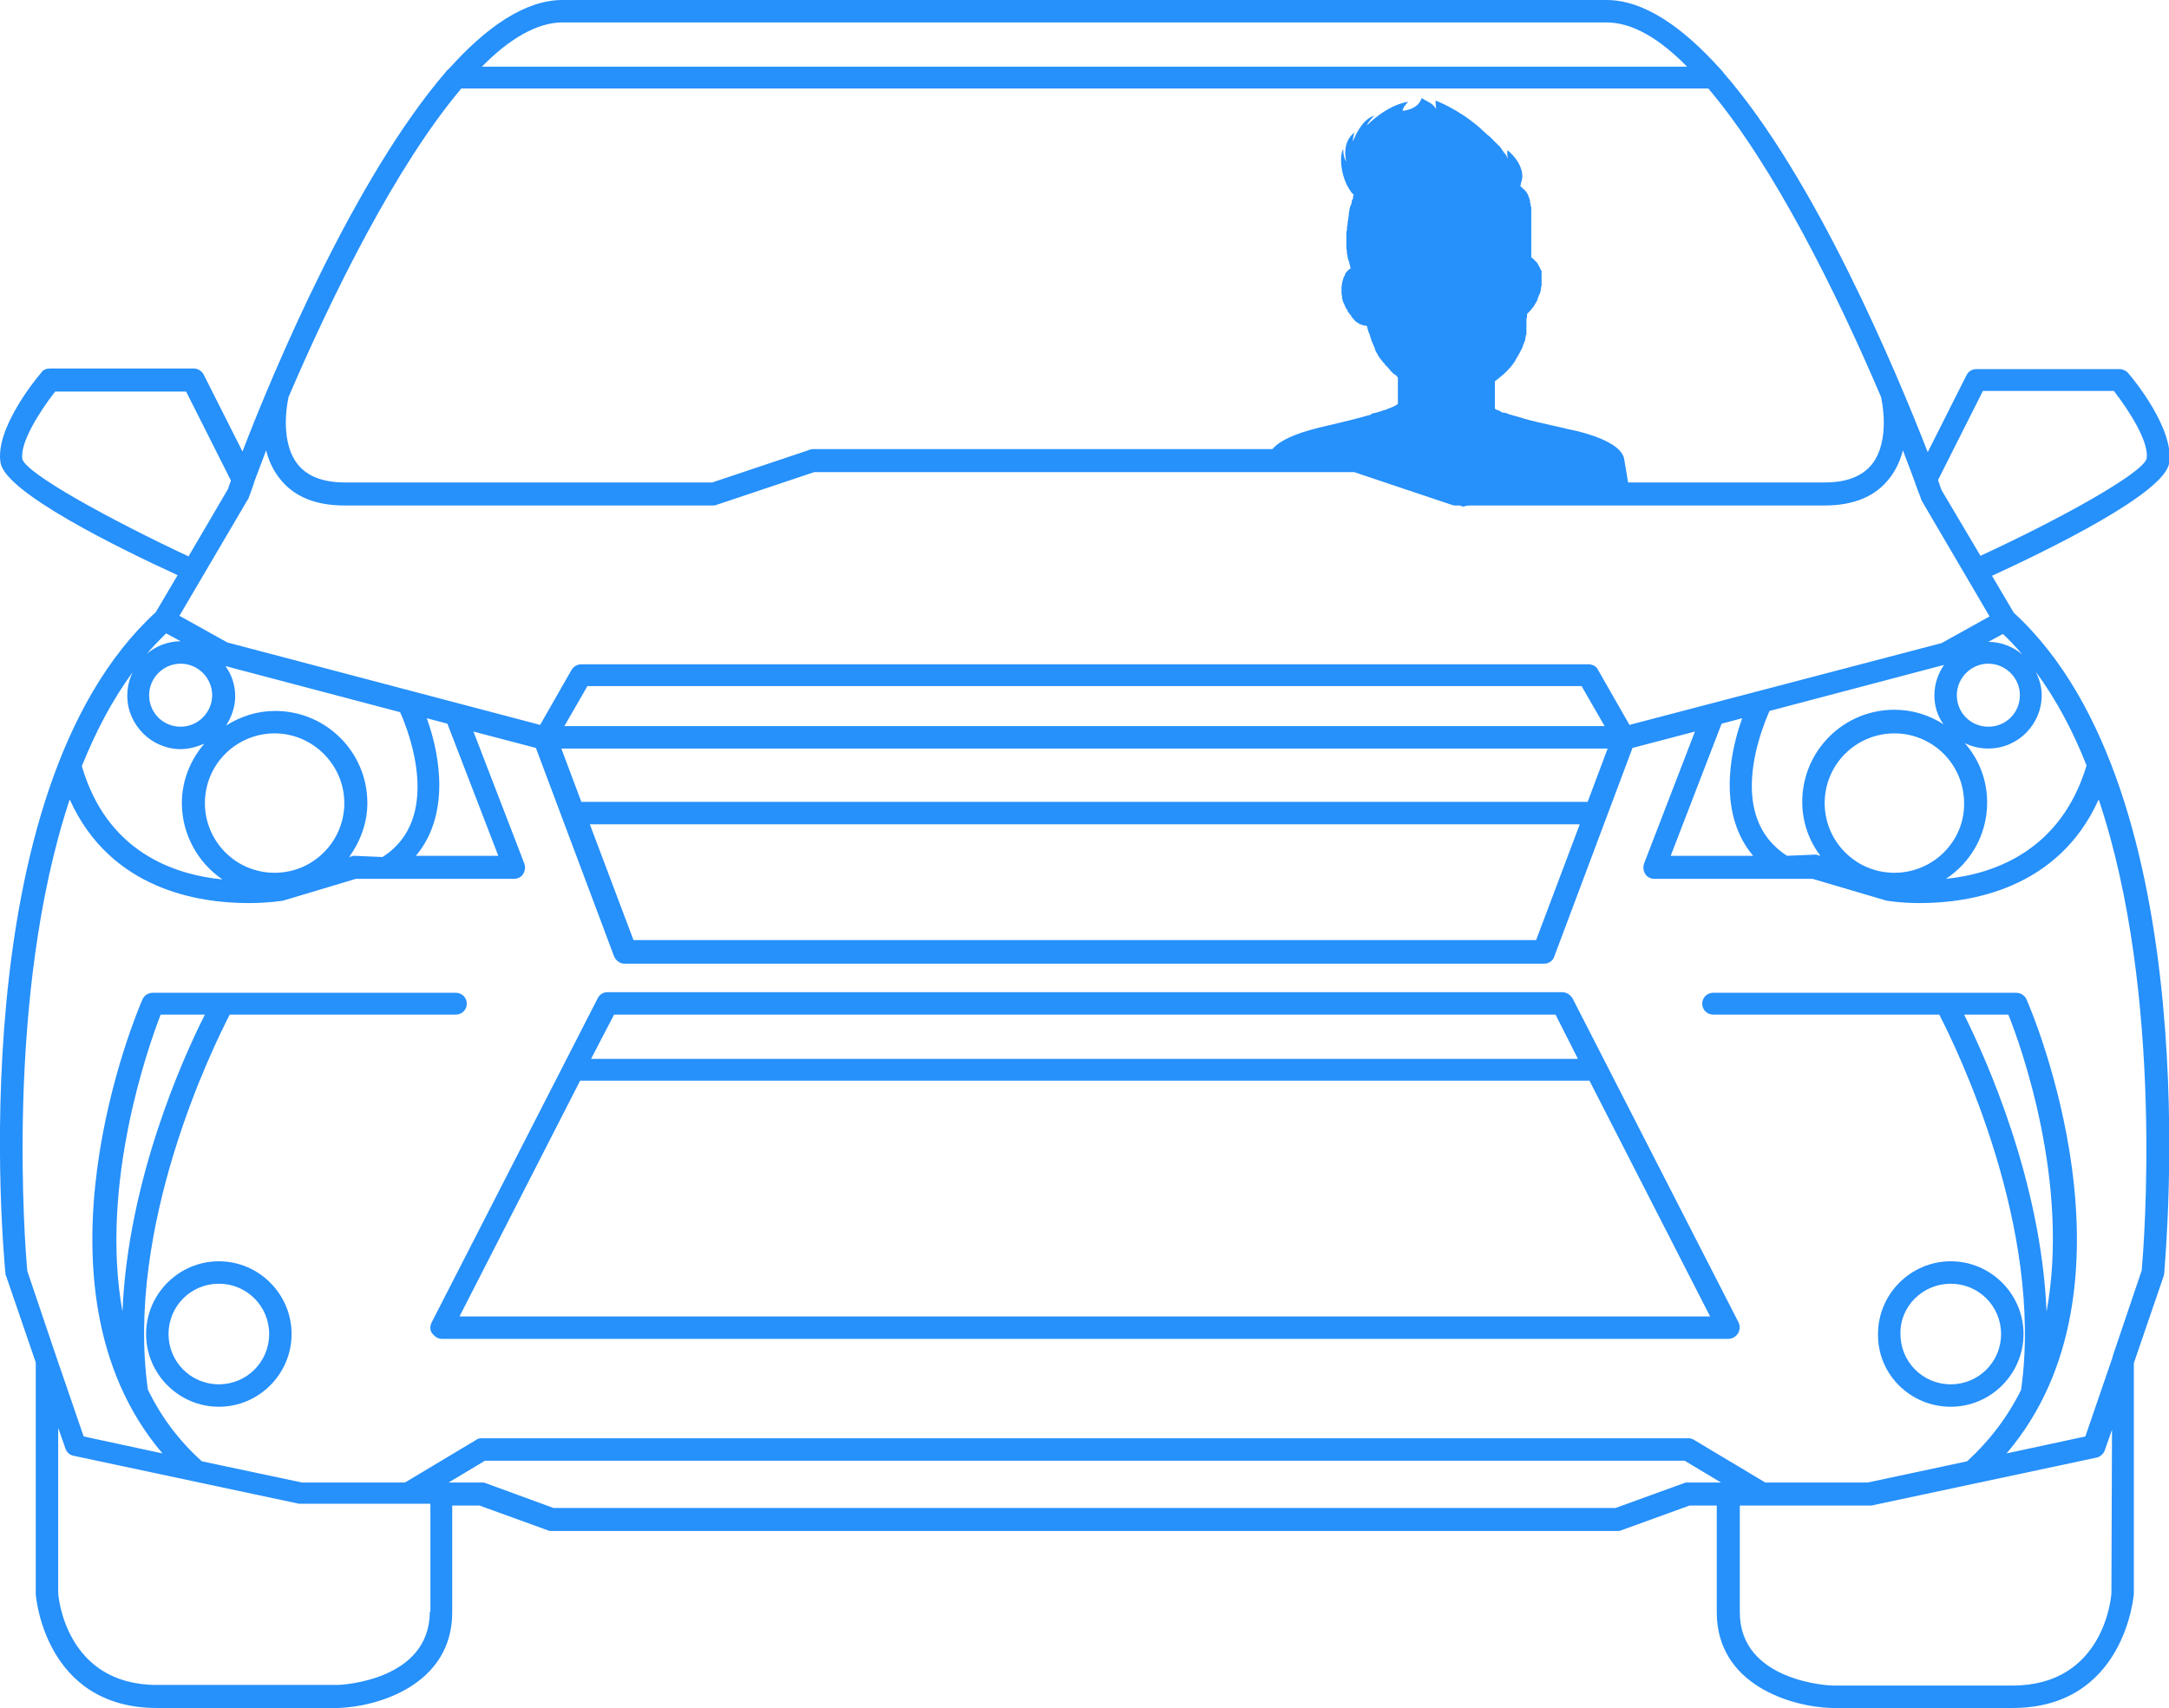 <!-- Generator: Adobe Illustrator 24.0.3, SVG Export Plug-In  -->
<svg version="1.1" xmlns="http://www.w3.org/2000/svg" xmlns:xlink="http://www.w3.org/1999/xlink" x="0px" y="0px" width="357.8px"
	 height="281.8px" viewBox="0 0 357.8 281.8" style="enable-background:new 0 0 357.8 281.8;" xml:space="preserve">
<style type="text/css">
	.st0{fill:#2690FB;}
</style>
<defs>
</defs>
<g>
	<g>
		<g>
			<path class="st0" d="M257.7,163.7H175c0,0,0,0,0,0h-74.8c-0.7,0-1.3,0.4-1.6,1l-27.4,53.5c-0.3,0.6-0.3,1.3,0.1,1.8
				s0.9,0.9,1.6,0.9H175h7.9h102.2c0.6,0,1.2-0.3,1.6-0.9c0.3-0.5,0.4-1.2,0.1-1.8l-27.4-53.5C259,164.1,258.4,163.7,257.7,163.7z
				 M101.3,167.4h81.6c0,0,0,0,0,0h73.7l3.7,7.3h-77.4H175H97.5L101.3,167.4z M182.9,217.2H175H75.8l19.9-38.9H175h7.9h79.3
				l19.9,38.9H182.9z"/>
			<path class="st0" d="M321.8,232.1c6.6,0,12-5.4,12-12c0-6.6-5.4-12-12-12c-6.6,0-12,5.4-12,12
				C309.7,226.7,315.1,232.1,321.8,232.1z M321.8,211.8c4.6,0,8.3,3.7,8.3,8.3c0,4.6-3.7,8.3-8.3,8.3s-8.3-3.7-8.3-8.3
				C313.4,215.5,317.2,211.8,321.8,211.8z"/>
			<path class="st0" d="M332.2,101.1l-3.6-6.1c9.8-4.5,28.3-13.6,29.2-18.5c1-5.6-5.9-14-6.7-14.9c-0.3-0.4-0.9-0.7-1.4-0.7h-23.7
				c-0.7,0-1.3,0.4-1.6,1l-6.4,12.7c-5.3-13.6-18.6-45.3-33.7-62.6c-0.1-0.2-0.3-0.4-0.5-0.6C277.6,4.5,271.2,0,265,0H92.8
				c-6.2,0-12.6,4.5-18.7,11.3c-0.2,0.2-0.4,0.3-0.5,0.5C58.5,29.3,45.1,61.2,40,74.5l-6.4-12.7c-0.3-0.6-1-1-1.6-1H8.2
				c-0.5,0-1.1,0.2-1.4,0.7C6,62.4-0.9,70.8,0.1,76.4c0.9,4.9,19.4,14,29.2,18.5l-3.6,6.1C-6.7,130.7,0.6,206.9,0.9,210.1
				c0,0.1,0,0.3,0.1,0.4l4.9,14.3l0,38.2c0,0.2,1.4,18.8,20,18.8h29.9c6.5-0.2,18.8-3.8,18.8-15.8v-17.6h4.5l11.3,4.1
				c0.2,0.1,0.4,0.1,0.6,0.1h175.8c0.2,0,0.4,0,0.6-0.1l11.3-4.1h4.5v17.6c0,12,12.3,15.6,18.9,15.8H332c18.5,0,20-18.6,20-18.9v-38
				l4.9-14.3c0-0.1,0.1-0.3,0.1-0.4C357.2,206.9,364.5,130.7,332.2,101.1z M294.8,141.2c-10-6.4-4.4-20.5-2.9-23.9l28.8-7.6
				c-1,1.4-1.6,3.2-1.6,5c0,1.8,0.5,3.4,1.5,4.8c-2.3-1.5-5.1-2.4-8.1-2.4c-8.4,0-15.2,6.8-15.2,15.2c0,3.3,1.1,6.4,3,8.9l-0.4-0.1
				c-0.2-0.1-0.4-0.1-0.5-0.1L294.8,141.2z M268.8,119.6l-5.2-9.1c-0.3-0.6-0.9-0.9-1.6-0.9h-79.1H175H95.9c-0.7,0-1.3,0.4-1.6,0.9
				l-5.2,9.1L37.5,106l-7.9-4.4L41,82.2c0.3-0.8,0.6-1.6,0.9-2.5c0,0,0,0,0-0.1c0.6-1.6,1.3-3.4,2-5.3c0.4,1.6,1.1,3.2,2.2,4.6
				c2.3,3,5.9,4.5,10.7,4.5h60.8c0.2,0,0.4,0,0.6-0.1l16.1-5.4H175h7.9h40.5l16.1,5.4c0.2,0.1,0.4,0.1,0.6,0.1h60.9
				c4.8,0,8.4-1.5,10.7-4.5c1.1-1.4,1.8-3,2.2-4.6c0.7,1.9,1.4,3.6,2,5.3c0,0.1,0.1,0.2,0.1,0.3c0.3,0.9,0.7,1.8,1,2.7l11.2,19.1
				l-7.9,4.4L268.8,119.6z M182.9,155.1H175h-70.5L97.3,136H175h7.9h77.7l-7.2,19.1H182.9z M261.9,132.3h-79.1H175H95.9l-3.3-8.8
				H175h7.9h82.3L261.9,132.3z M175,113.2h7.9h78l3.8,6.6h-81.8H175H93.1l3.8-6.6H175z M58.5,141.2c-0.2,0-0.4,0-0.5,0.1l-0.4,0.1
				c1.8-2.5,3-5.6,3-8.9c0-8.4-6.8-15.2-15.2-15.2c-3,0-5.7,0.9-8.1,2.4c0.9-1.4,1.5-3.1,1.5-4.8c0-1.9-0.6-3.6-1.6-5l28.8,7.6
				c1.5,3.3,7,17.6-2.9,23.9L58.5,141.2L58.5,141.2z M27.4,104.5l2.4,1.3c-2.1,0-4.1,0.8-5.6,2.1C25.2,106.7,26.3,105.6,27.4,104.5z
				 M45.3,144c-6.4,0-11.5-5.2-11.5-11.5c0-6.4,5.2-11.5,11.5-11.5s11.5,5.2,11.5,11.5C56.8,138.8,51.7,144,45.3,144z M35,114.7
				c0,2.8-2.3,5.2-5.2,5.2s-5.2-2.3-5.2-5.2c0-2.8,2.3-5.2,5.2-5.2S35,111.9,35,114.7z M29.8,123.6c1.4,0,2.7-0.4,3.9-0.9
				c-2.3,2.7-3.7,6.1-3.7,9.8c0,5.2,2.7,9.9,6.7,12.6c-8.1-0.8-19.1-4.6-23.2-18.7c2.3-5.7,5-10.9,8.4-15.5
				c-0.6,1.2-0.9,2.5-0.9,3.9C21,119.6,25,123.6,29.8,123.6z M70.4,118.5l3.4,0.9l8.4,21.8H68.6C74.1,134.7,72.8,125.1,70.4,118.5z
				 M76.1,14.6H175h7.9h98.9c10.8,12.7,21.3,34,28.5,50.9c0,0,0,0,0,0c0,0.1,1.7,7-1.5,11.1c-1.6,2-4.2,3-7.8,3h-60.6l-16.1-5.4
				c-0.2-0.1-0.4-0.1-0.6-0.1h-40.8H175h-40.8c-0.2,0-0.4,0-0.6,0.1l-16.1,5.4H56.9c-3.6,0-6.2-1-7.8-3c-3.2-4.1-1.5-11-1.5-11.1
				c0,0,0,0,0,0C54.8,48.7,65.3,27.4,76.1,14.6z M333.6,108c-1.5-1.3-3.5-2.1-5.6-2.1l2.4-1.3C331.5,105.6,332.6,106.8,333.6,108z
				 M312.5,144c-6.4,0-11.5-5.2-11.5-11.5c0-6.4,5.2-11.5,11.5-11.5c6.4,0,11.5,5.2,11.5,11.5C324.1,138.8,318.9,144,312.5,144z
				 M322.8,114.7c0-2.8,2.3-5.2,5.2-5.2c2.8,0,5.2,2.3,5.2,5.2s-2.3,5.2-5.2,5.2C325.1,119.9,322.8,117.6,322.8,114.7z M287.4,118.5
				c-2.4,6.6-3.7,16.2,1.8,22.7h-13.6l8.4-21.8L287.4,118.5z M327.8,132.4c0-3.8-1.4-7.2-3.7-9.8c1.2,0.6,2.5,0.9,3.9,0.9
				c4.9,0,8.8-4,8.8-8.8c0-1.4-0.4-2.7-1-3.9c3.4,4.6,6.2,9.9,8.4,15.5c-4.2,14-15.2,17.9-23.2,18.7
				C325.1,142.3,327.8,137.7,327.8,132.4z M327.1,64.5h21.6c2.5,3.2,5.9,8.5,5.4,11.2c-0.8,2.5-14.6,10.1-27.4,16l-6.4-10.8
				c-0.1-0.2-0.3-0.8-0.6-1.7L327.1,64.5z M92.8,3.7H265c4.3,0,8.8,2.7,13.3,7.3h-95.5H175H79.5C84,6.4,88.6,3.7,92.8,3.7z
				 M3.7,75.8c-0.5-2.7,2.9-8,5.4-11.2h21.6l7.4,14.7c-0.3,0.7-0.4,1.2-0.5,1.4l-6.5,11.1C18.3,85.8,4.6,78.3,3.7,75.8z M70.9,265.9
				c0,11.4-14.6,12.1-15.2,12.1H25.9c-15.1,0-16.3-14.7-16.3-15.2v-27.2l1.2,3.4c0.2,0.6,0.7,1.1,1.4,1.2l37.1,7.9
				c0.1,0,0.3,0,0.4,0h21.3V265.9z M278.4,244.6c-0.2,0-0.4,0-0.6,0.1l-11.3,4.1H91.3l-11.2-4.1c-0.2-0.1-0.4-0.1-0.6-0.1h-5.5
				l6-3.6h95h7.9h95l6,3.6H278.4z M348.3,262.8c0,0.6-1.2,15.3-16.3,15.3h-29.7c-0.6,0-15.3-0.7-15.3-12.1v-17.6h21.3
				c0.1,0,0.3,0,0.4,0l37.1-7.9c0.6-0.1,1.2-0.6,1.4-1.2l1.2-3.4L348.3,262.8z M353.3,209.6l-4.8,14.2c0,0,0,0,0,0.1l-4.5,13.1
				l-13,2.8c23.5-27.5,4.2-72.9,3.3-74.9c-0.3-0.7-1-1.1-1.7-1.1h-50c-1,0-1.8,0.8-1.8,1.8c0,1,0.8,1.8,1.8,1.8h37.3
				c2.8,5.4,17.3,35.1,13.5,61.9c-2.1,4.3-5.1,8.3-8.9,11.8l-16.4,3.5h-16.9l-11.7-7c-0.3-0.2-0.6-0.3-1-0.3h-95.5H175H79.4
				c-0.3,0-0.7,0.1-0.9,0.3l-11.7,7H49.8l-16.5-3.5c-3.9-3.5-6.8-7.5-8.9-11.8c-3.8-26.9,10.7-56.5,13.5-61.9h37.3
				c1,0,1.8-0.8,1.8-1.8c0-1-0.8-1.8-1.8-1.8h-50c-0.7,0-1.4,0.4-1.7,1.1c-0.9,2-20.1,47.4,3.3,74.9l-13-2.8l-4.5-13.1c0,0,0,0,0,0
				l-4.8-14.2c-0.3-3.3-3.8-45.3,7-77.8c6.7,14.9,21.3,17.1,29.5,17.1c3.3,0,5.6-0.4,5.7-0.4l12-3.6h26.1c0.6,0,1.2-0.3,1.5-0.8
				c0.3-0.5,0.4-1.1,0.2-1.7l-8.4-21.8l10.3,2.7l12.9,34.4c0.3,0.7,1,1.2,1.7,1.2H175h7.9h71.8c0.8,0,1.5-0.5,1.7-1.2l12.9-34.4
				l10.3-2.7l-8.4,21.8c-0.2,0.6-0.1,1.2,0.2,1.7c0.3,0.5,0.9,0.8,1.5,0.8H299l12.2,3.6c0.1,0,2.2,0.4,5.5,0.4
				c8.1,0,22.8-2.2,29.5-17.1C357.1,164.3,353.6,206.2,353.3,209.6z M337.6,216.4c-0.9-21.6-10-41.8-13.6-49h7.3
				C333.4,172.6,341.5,195.3,337.6,216.4z M26.5,167.4h7.3c-3.6,7.1-12.7,27.3-13.6,49C16.4,195.3,24.5,172.6,26.5,167.4z"/>
			<path class="st0" d="M36.1,208.1c-6.6,0-12,5.4-12,12c0,6.6,5.4,12,12,12s12-5.4,12-12C48.1,213.5,42.7,208.1,36.1,208.1z
				 M36.1,228.4c-4.6,0-8.3-3.7-8.3-8.3c0-4.6,3.7-8.3,8.3-8.3s8.3,3.7,8.3,8.3C44.4,224.7,40.7,228.4,36.1,228.4z"/>
		</g>
	</g>
	<path class="st0" d="M230.9,79.7c3.7,0.9,7.1,2.2,10.4,3.9c3.6-1,7.2-1.5,10.9-1.5c3.2,0,6.4,0.3,9.4,1c2.4-0.5,4.9-0.7,7.4-0.8
		c-0.5-3.3-1-6-1.1-6.7c-0.8-3.3-9.2-4.8-9.3-4.8c0,0,0,0,0,0c-0.9-0.3-4.2-0.9-7.1-1.7c0,0,0,0,0,0c0,0,0,0,0,0
		c-0.1,0-0.1,0-0.2-0.1c0,0,0,0-0.1,0c-1.1-0.3-2-0.6-2.1-0.6c-0.1,0-0.2-0.1-0.3-0.1c-0.2-0.1-0.4-0.2-0.7-0.2c0,0,0,0-0.1,0
		c-0.1,0-0.2-0.1-0.3-0.1c0,0-0.1,0-0.1-0.1c-0.1,0-0.1,0-0.2-0.1c-0.1,0-0.1-0.1-0.2-0.1c0,0,0,0-0.1,0c-0.1,0-0.2-0.1-0.2-0.1
		c0,0,0,0,0,0c-0.1,0-0.1-0.1-0.2-0.1c0,0-0.1,0-0.1-0.1c0,0,0,0,0,0c0,0,0-0.1,0-0.1c0,0,0-0.1,0-0.1c0,0,0-0.1,0-0.1
		c0,0,0-0.1,0-0.1c0,0,0-0.1,0-0.1c0,0,0-0.1,0-0.1c0,0,0-0.1,0-0.1c0-0.1,0-0.1,0-0.2c0,0,0-0.1,0-0.1c0-0.1,0-0.1,0-0.2
		c0,0,0-0.1,0-0.1c0-0.1,0-0.1,0-0.2c0,0,0-0.1,0-0.1c0-0.1,0-0.1,0-0.2c0,0,0-0.1,0-0.1c0-0.1,0-0.2,0-0.2c0,0,0-0.1,0-0.1
		c0-0.1,0-0.2,0-0.3c0,0,0-0.1,0-0.1c0-0.1,0-0.2,0-0.3c0,0,0,0,0-0.1c0-0.1,0-0.2,0-0.3c0,0,0,0,0-0.1c0-0.1,0-0.2,0-0.3
		c0,0,0,0,0-0.1c0-0.1,0-0.2,0-0.3c0-0.1,0-0.1,0-0.2c0-0.1,0-0.1,0-0.2c0,0,0,0,0,0c0,0,0,0,0,0c0.6-0.4,1.1-0.9,1.6-1.3
		c0.5-0.5,0.9-0.9,1.2-1.3c0.2-0.3,0.4-0.5,0.5-0.7c0.1-0.1,0.1-0.2,0.1-0.2c0.1-0.2,0.2-0.3,0.3-0.5c0,0,0,0,0,0
		c0.1-0.2,0.2-0.4,0.3-0.5c0-0.1,0-0.1,0.1-0.2c0.1-0.1,0.1-0.3,0.2-0.4c0-0.1,0.1-0.1,0.1-0.2c0.1-0.1,0.1-0.3,0.2-0.4
		c0,0,0-0.1,0-0.1c0.1-0.2,0.1-0.3,0.2-0.5c0-0.1,0-0.1,0.1-0.2c0-0.1,0.1-0.2,0.1-0.3c0-0.1,0-0.1,0-0.2c0-0.1,0.1-0.3,0.1-0.4
		c0-0.1,0-0.2,0.1-0.3c0,0,0-0.1,0-0.1c0-0.1,0-0.1,0-0.2c0-0.1,0-0.1,0-0.2c0-0.1,0-0.2,0-0.2c0-0.1,0-0.1,0-0.2c0-0.1,0-0.2,0-0.3
		c0-0.1,0-0.1,0-0.2c0-0.1,0-0.2,0-0.3c0-0.1,0-0.1,0-0.2c0-0.1,0-0.2,0-0.3c0-0.1,0-0.1,0-0.2c0-0.1,0-0.3,0.1-0.4
		c0-0.1,0-0.2,0-0.3c0-0.1,0-0.2,0-0.2c0,0,0-0.1,0-0.1c0,0,0,0,0,0c0.1-0.1,0.2-0.1,0.2-0.2c0,0,0.1-0.1,0.1-0.1
		c0.2-0.2,0.4-0.4,0.6-0.7c0,0,0.1-0.1,0.1-0.1c0.1-0.1,0.1-0.2,0.2-0.3c0,0,0.1-0.1,0.1-0.2c0.1-0.1,0.1-0.2,0.2-0.3
		c0-0.1,0.1-0.1,0.1-0.2c0.1-0.1,0.1-0.2,0.1-0.3c0-0.1,0.1-0.1,0.1-0.2c0-0.1,0.1-0.2,0.1-0.3c0-0.1,0-0.1,0.1-0.2
		c0.1-0.2,0.1-0.3,0.2-0.5c0-0.2,0.1-0.3,0.1-0.5c0-0.1,0-0.1,0-0.2c0-0.1,0-0.2,0.1-0.3c0-0.1,0-0.1,0-0.2c0-0.1,0-0.2,0-0.3
		c0-0.1,0-0.1,0-0.2c0-0.1,0-0.2,0-0.3c0-0.1,0-0.1,0-0.2c0-0.1,0-0.2,0-0.2c0-0.1,0-0.1,0-0.2c0-0.1,0-0.2,0-0.2c0-0.1,0-0.1,0-0.2
		c0-0.1,0-0.1,0-0.2c0-0.1,0-0.1,0-0.2c0-0.1,0-0.1-0.1-0.2c0-0.1,0-0.1-0.1-0.2c0-0.1,0-0.1-0.1-0.2c0-0.1,0-0.1-0.1-0.2
		c0-0.1-0.1-0.1-0.1-0.2c0-0.1-0.1-0.1-0.1-0.2c0-0.1-0.1-0.1-0.1-0.2c0,0-0.1-0.1-0.1-0.1c0,0-0.1-0.1-0.1-0.1c0,0-0.1-0.1-0.1-0.1
		c0,0-0.1-0.1-0.1-0.1c0,0-0.1-0.1-0.1-0.1c0,0-0.1-0.1-0.1-0.1c0,0-0.1-0.1-0.1-0.1c0,0-0.1-0.1-0.1-0.1c0,0-0.1,0-0.1-0.1
		c0,0,0,0-0.1,0c0-0.1,0-0.1,0-0.2c0-0.1,0-0.1,0-0.2c0-0.1,0-0.3,0-0.4c0-0.1,0-0.1,0-0.2c0-0.2,0-0.4,0-0.7c0-0.1,0-0.1,0-0.2
		c0-0.2,0-0.4,0-0.5c0-0.1,0-0.2,0-0.3c0-0.2,0-0.3,0-0.5c0-0.1,0-0.2,0-0.3c0-0.2,0-0.3,0-0.5c0-0.1,0-0.2,0-0.3c0-0.2,0-0.4,0-0.5
		c0-0.1,0-0.2,0-0.2c0-0.2,0-0.5,0-0.7c0,0,0,0,0-0.1c0-0.3,0-0.5,0-0.8c0-0.1,0-0.1,0-0.2c0-0.2,0-0.4,0-0.5c0-0.1,0-0.2,0-0.2
		c0-0.1,0-0.3,0-0.4c0-0.1,0-0.2,0-0.2c0-0.1,0-0.3-0.1-0.4c0-0.1,0-0.1,0-0.2c0-0.1,0-0.2-0.1-0.4c0-0.1,0-0.1,0-0.2
		c0-0.2-0.1-0.3-0.1-0.4c-0.1-0.2-0.1-0.3-0.2-0.5c0,0,0,0,0-0.1c-0.1-0.2-0.2-0.3-0.3-0.5c0,0,0-0.1-0.1-0.1
		c-0.1-0.1-0.2-0.3-0.4-0.4c0,0,0,0-0.1-0.1c-0.1-0.1-0.3-0.3-0.4-0.4c0,0,0,0,0,0c0,0,0,0,0,0c0,0,0-0.1,0-0.1
		c0-0.1,0.1-0.1,0.1-0.2c0,0,0,0,0,0c0-0.1,0-0.1,0-0.2c0-0.1,0-0.1,0.1-0.2c0-0.1,0-0.3,0.1-0.5c0.3-2.6-2.4-4.7-2.4-4.7
		c-0.2,0.4,0.1,1.8,0.1,1.8c0,0,0-0.1,0-0.1c0,0,0,0,0,0c0,0,0-0.1,0-0.1c0,0,0,0,0-0.1c0,0,0-0.1-0.1-0.1c0,0,0,0,0-0.1
		c0,0,0-0.1-0.1-0.1c0,0,0,0,0-0.1c0,0-0.1-0.1-0.1-0.2c0,0,0-0.1-0.1-0.1c0-0.1-0.1-0.1-0.1-0.2c0,0,0-0.1-0.1-0.1
		c-0.1-0.1-0.1-0.2-0.2-0.2c0,0,0,0,0-0.1c-0.2-0.2-0.3-0.4-0.5-0.7c0,0,0,0,0,0c-0.1-0.1-0.2-0.2-0.3-0.3c0,0-0.1-0.1-0.1-0.1
		c-0.1-0.1-0.2-0.2-0.3-0.3c0,0-0.1-0.1-0.1-0.1c-0.1-0.1-0.2-0.2-0.3-0.3c0,0-0.1-0.1-0.1-0.1c-0.1-0.1-0.2-0.2-0.3-0.3
		c-0.1-0.1-0.1-0.1-0.2-0.2c-0.1-0.1-0.2-0.2-0.4-0.3c-0.1-0.1-0.1-0.1-0.2-0.2c0,0-0.1-0.1-0.1-0.1c0,0,0,0,0,0
		c-0.3-0.3-0.7-0.6-1.1-1c-3.6-3.1-7.2-4.4-7.2-4.4l0.1,1.4c-0.5-0.9-1.2-1.1-2.4-1.8c-0.5,1.9-3.1,2.1-3.1,2.1
		c-0.1-0.5,0.9-1.5,0.9-1.5c-3.7,0.6-6.8,3.9-6.8,3.9c0.1-0.5,1.2-1.6,1.2-1.6c-2.2,0.6-3.5,4.2-3.5,4.2c-0.1-0.3,0.2-1.4,0.2-1.4
		c-2.2,1.7-1.3,4.8-1.3,4.8c-0.6-0.9-0.5-2.1-0.5-2.1c-0.7,1-0.5,4.7,1.3,7.1c0.1,0.2,0.3,0.3,0.4,0.4c0,0,0,0,0,0
		c0,0.1-0.1,0.3-0.1,0.5c0,0,0,0.1,0,0.1c0,0.1,0,0.1-0.1,0.2c0,0.1,0,0.1-0.1,0.2c0,0,0,0,0,0c0,0,0,0.1,0,0.1c0,0,0,0.1,0,0.1
		c0,0.1-0.1,0.3-0.1,0.4c0,0.1,0,0.1-0.1,0.2c-0.1,0.2-0.1,0.4-0.2,0.7c0,0,0,0.1,0,0.1c0,0.2-0.1,0.4-0.1,0.6c0,0.1,0,0.1,0,0.2
		c0,0.2-0.1,0.4-0.1,0.6c0,0.1,0,0.1,0,0.2c-0.1,0.2-0.1,0.5-0.1,0.7c0,0,0,0,0,0c0,0.2-0.1,0.4-0.1,0.6c0,0.1,0,0.1,0,0.2
		c0,0.2,0,0.3-0.1,0.4c0,0.1,0,0.1,0,0.2c0,0.2,0,0.3,0,0.5c0,0.5,0,1,0,1.5c0,0.1,0,0.2,0,0.3c0,0.4,0.1,0.7,0.1,1.1
		c0,0.2,0.1,0.3,0.1,0.5c0,0.3,0.1,0.5,0.2,0.8c0.1,0.2,0.1,0.5,0.2,0.7c0,0.2,0.1,0.3,0.1,0.5c0,0,0,0,0,0
		c-0.2,0.1-0.3,0.2-0.5,0.4c0,0,0,0,0,0c-0.1,0.1-0.3,0.3-0.4,0.5c0,0,0,0,0,0.1c-0.1,0.2-0.2,0.4-0.3,0.6c0,0,0,0.1,0,0.1
		c-0.1,0.2-0.1,0.4-0.2,0.6c0,0,0,0.1,0,0.1c0,0.2-0.1,0.5-0.1,0.7c0,0,0,0.1,0,0.1c0,0.2,0,0.5,0,0.7c0,0,0,0.1,0,0.1
		c0,0.3,0.1,0.5,0.1,0.8c0,0,0,0,0,0.1c0.1,0.3,0.1,0.6,0.3,0.9c0.1,0.2,0.2,0.5,0.3,0.7c0,0,0,0.1,0.1,0.1c0.1,0.2,0.2,0.4,0.3,0.6
		c0,0,0,0.1,0.1,0.1c0.1,0.2,0.2,0.3,0.4,0.5c0,0,0,0,0,0.1c0.1,0.2,0.3,0.3,0.4,0.5c0,0,0.1,0.1,0.1,0.1c0.1,0.1,0.3,0.3,0.4,0.4
		c0,0,0,0,0.1,0c0.1,0.1,0.3,0.2,0.4,0.3c0,0,0,0,0.1,0c0.2,0.1,0.3,0.1,0.5,0.2c0,0,0.1,0,0.1,0c0.2,0,0.3,0.1,0.5,0.1c0,0,0,0,0,0
		c0.1,0.5,0.2,0.9,0.4,1.3c0,0,0,0,0,0c0.2,0.7,0.4,1.3,0.6,1.7c0.1,0.2,0.2,0.5,0.3,0.7c0,0,0,0,0,0.1c0.1,0.3,0.2,0.5,0.4,0.8
		c0,0,0,0,0,0c0,0,0,0,0,0c0.1,0.1,0.1,0.2,0.2,0.4c0,0,0,0.1,0.1,0.1c0.1,0.1,0.1,0.2,0.2,0.3c0,0,0,0.1,0.1,0.1
		c0.1,0.1,0.2,0.3,0.3,0.4c0,0,0,0.1,0.1,0.1c0.1,0.1,0.2,0.2,0.3,0.4c0,0,0.1,0.1,0.1,0.1c0.1,0.1,0.2,0.2,0.3,0.3
		c0,0,0.1,0.1,0.1,0.1c0.1,0.2,0.3,0.3,0.4,0.5c0,0,0.1,0.1,0.1,0.1c0.1,0.1,0.3,0.3,0.4,0.4c0.1,0,0.1,0.1,0.2,0.1
		c0.1,0.1,0.3,0.2,0.4,0.4c0,0,0.1,0.1,0.1,0.1c0,0,0,0,0,0c0,0.1,0,0.2,0,0.2c0,0,0,0.1,0,0.1c0,0.1,0,0.2,0,0.2c0,0.1,0,0.1,0,0.2
		c0,0.1,0,0.1,0,0.2c0,0.1,0,0.1,0,0.2c0,0.1,0,0.1,0,0.2c0,0.1,0,0.1,0,0.2c0,0.1,0,0.1,0,0.2c0,0.1,0,0.1,0,0.2c0,0.1,0,0.1,0,0.2
		c0,0.1,0,0.1,0,0.2c0,0.1,0,0.1,0,0.2c0,0.1,0,0.2,0,0.4c0,0,0,0.1,0,0.1c0,0.1,0,0.1,0,0.2c0,0,0,0.1,0,0.1c0,0.1,0,0.1,0,0.2
		c0,0,0,0.1,0,0.1c0,0.1,0,0.1,0,0.2c0,0,0,0.1,0,0.1c0,0,0,0.1,0,0.1c0,0,0,0.1,0,0.1c0,0,0,0.1,0,0.1c0,0,0,0.1,0,0.1
		c0,0,0,0.1-0.1,0.1c0,0,0,0,0,0c0,0-0.1,0.1-0.1,0.1c-0.4,0.3-1.1,0.5-1.8,0.8l0,0c-0.2,0.1-0.4,0.1-0.6,0.2
		c-0.3,0.1-0.7,0.2-1,0.3c-0.2,0-0.3,0.1-0.5,0.1c0,0,0,0,0,0l-0.3,0.1c0,0,0,0,0,0.1c-2.4,0.7-4.9,1.3-7.9,2
		c-1.7,0.4-8.2,1.9-8.9,4.7c-0.1,0.3-0.2,1.1-0.4,2.1c2.5-0.5,5.1-0.7,7.6-0.7C221.1,77,226.2,77.9,230.9,79.7z"/>
</g>
</svg>
